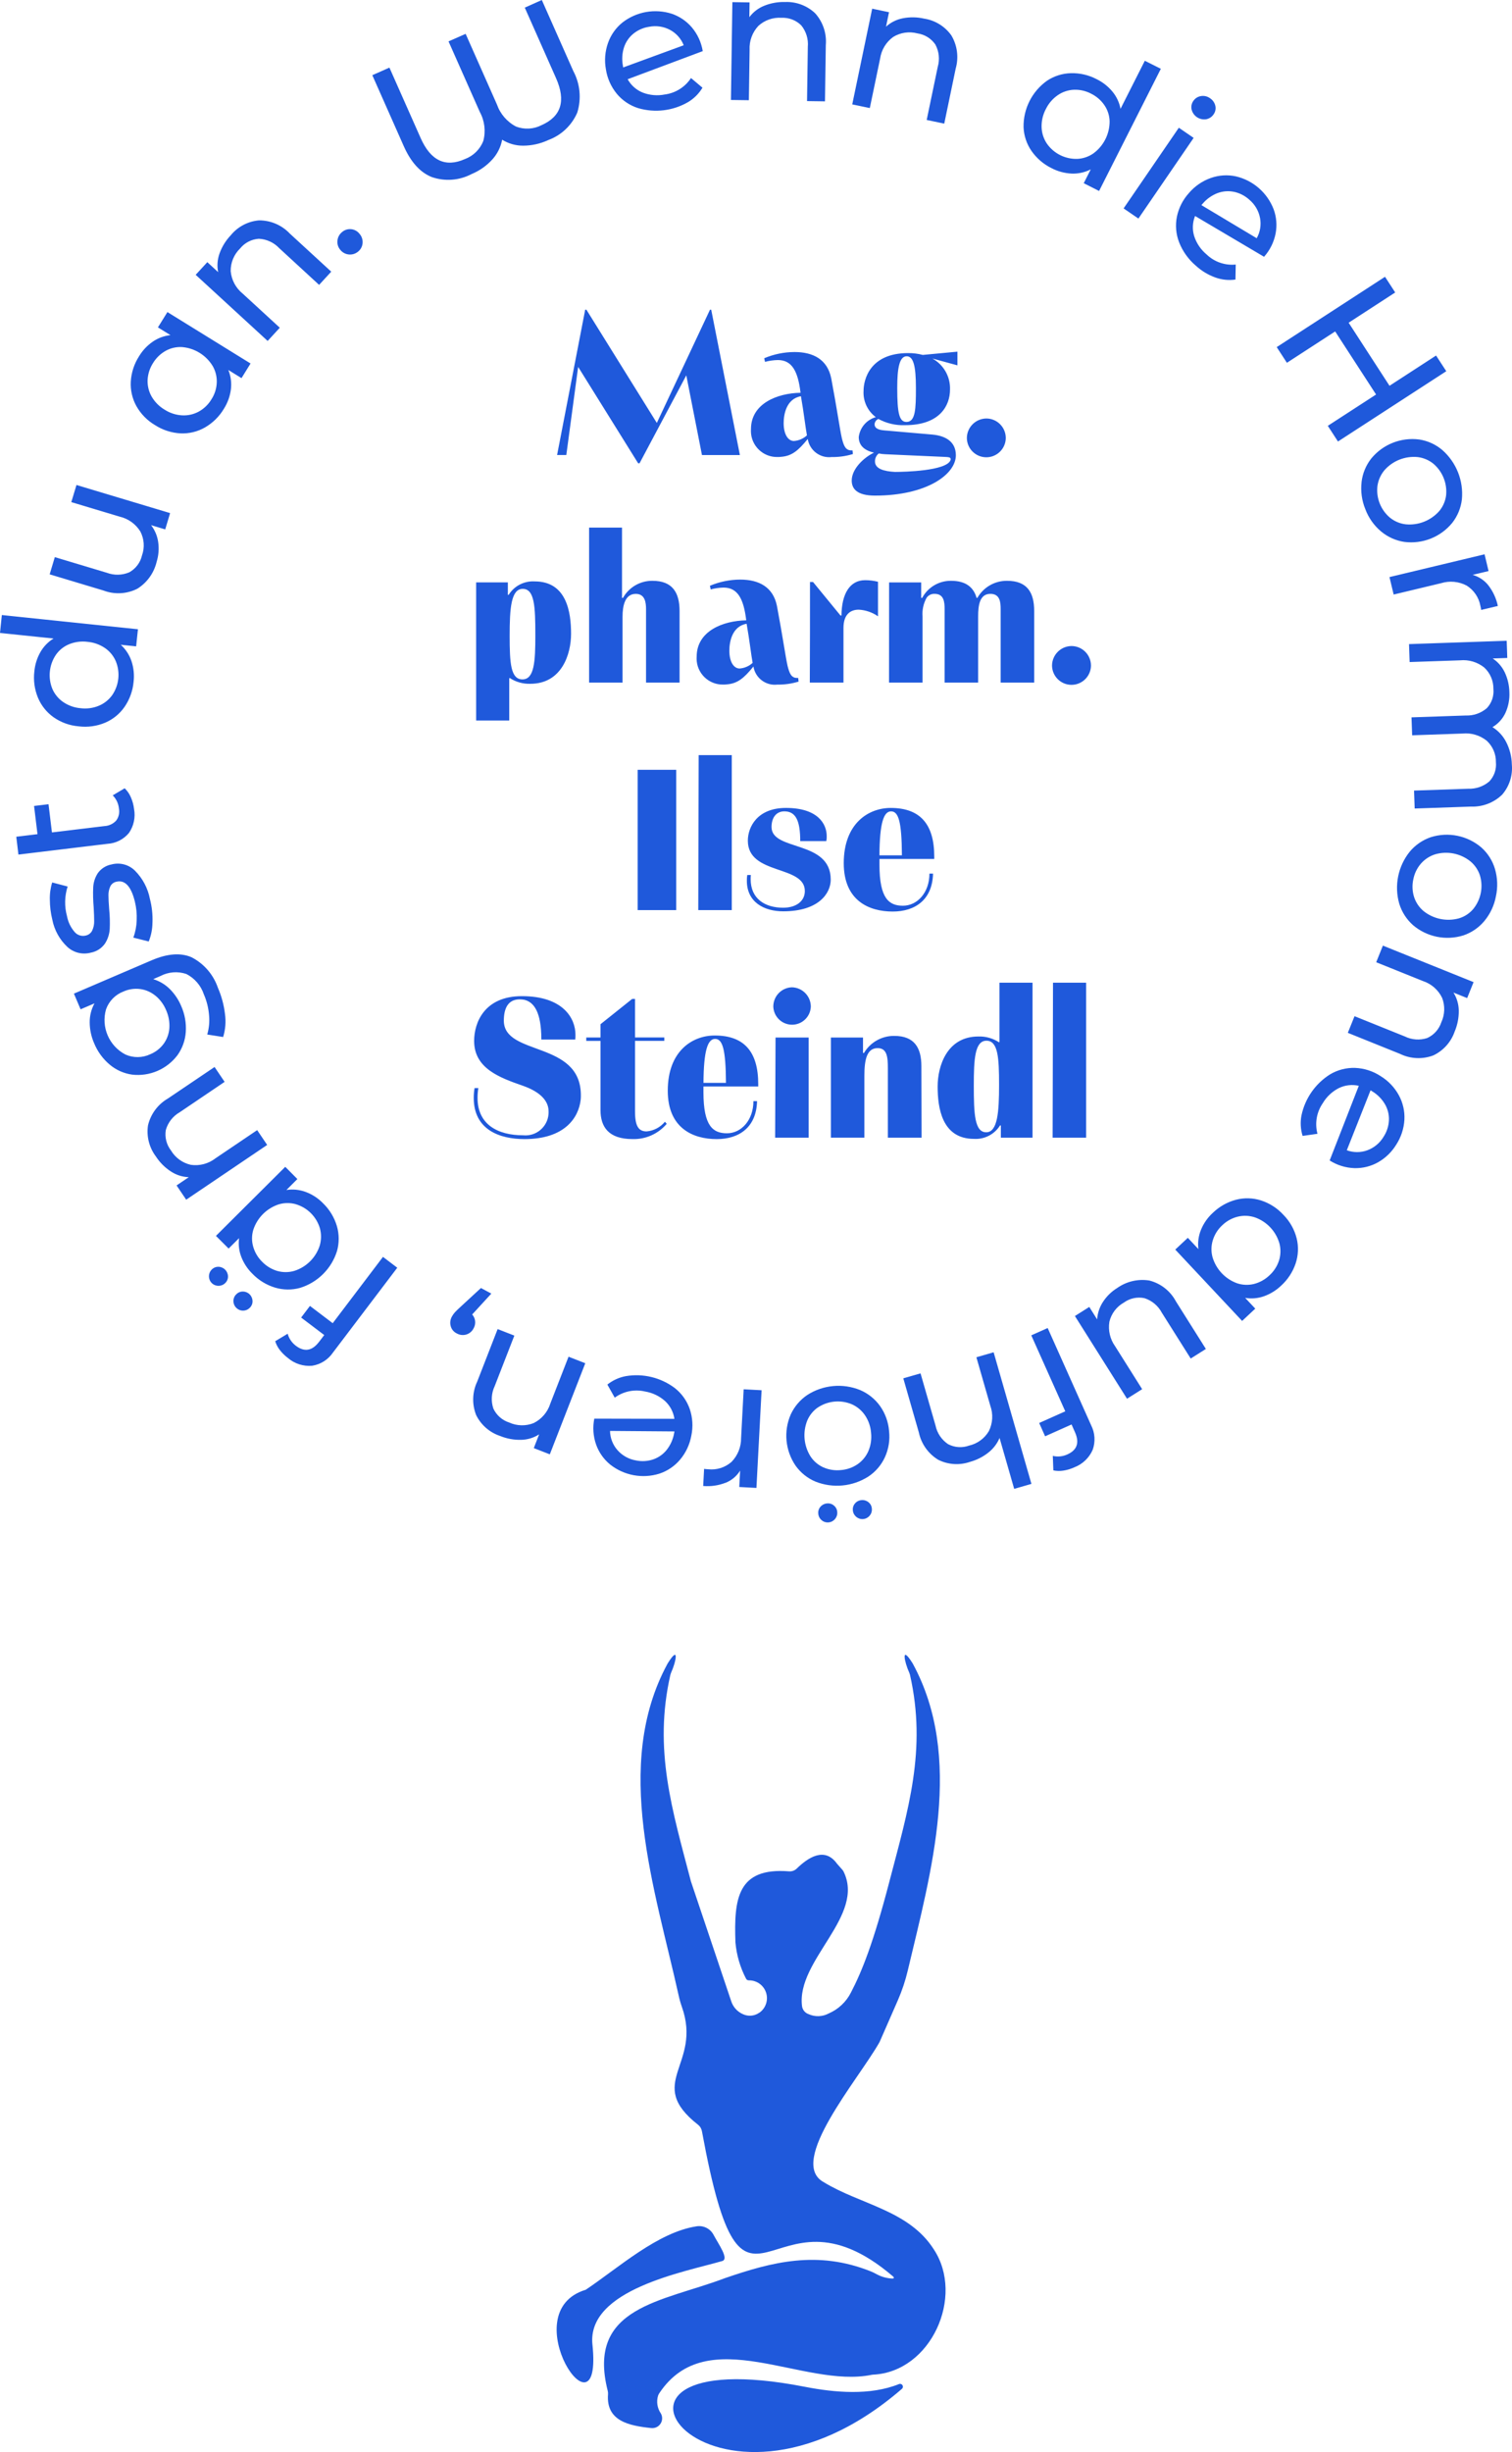 <?xml version="1.0" encoding="UTF-8"?>
<svg xmlns="http://www.w3.org/2000/svg" id="a" viewBox="0 0 220.014 356.605">
  <defs>
    <style>.b{fill:#1f59db;}</style>
  </defs>
  <path class="b" d="m71.676,23.151c.713-.801,1.194-1.78,1.394-2.833.913.572,1.969.873,3.046.867,1.268-.001,2.52-.281,3.668-.818,1.896-.696,3.421-2.142,4.218-3.998.621-2.011.411-4.186-.582-6.041l-4.579-10.327-2.478,1.111,4.547,10.254c1.456,3.287.759,5.563-2.091,6.827-1.155.601-2.513.678-3.729.213-1.306-.682-2.302-1.836-2.787-3.227l-4.547-10.254-2.489,1.095,4.547,10.254c.708,1.294.891,2.81.51,4.235-.479,1.214-1.45,2.168-2.673,2.624-2.832,1.256-4.978.241-6.438-3.046l-4.547-10.254-2.489,1.104,4.579,10.327c1.03,2.322,2.388,3.817,4.074,4.488,1.907.661,4.002.503,5.788-.437,1.168-.484,2.213-1.223,3.058-2.163Zm18.068-9.521c.818.986,1.904,1.715,3.127,2.1,2.438.711,5.06.392,7.256-.883.858-.515,1.576-1.233,2.091-2.091l-1.669-1.405-.002.003c-.864,1.314-2.257,2.187-3.817,2.389-1.074.212-2.185.116-3.207-.277-.931-.377-1.705-1.062-2.19-1.942l10.924-4.088c-.206-1.266-.749-2.453-1.573-3.436-.778-.919-1.79-1.61-2.93-1.999-2.452-.784-5.132-.311-7.168,1.264-.97.778-1.703,1.813-2.115,2.987-.435,1.229-.54,2.55-.305,3.833.199,1.301.744,2.525,1.578,3.544Zm1.054-6.734c.253-.78.726-1.471,1.361-1.991.662-.538,1.457-.887,2.301-1.01,1.042-.204,2.123-.041,3.058.462.898.487,1.596,1.275,1.97,2.226l-8.806,3.227-.044-.265c-.167-.883-.112-1.793.16-2.649Zm18.278.353c-.065-1.286.396-2.544,1.276-3.484.914-.835,2.13-1.26,3.365-1.175,1.068-.053,2.109.344,2.87,1.095.717.876,1.062,1.999.96,3.127l-.112,7.891,2.609.036.12-8.184c.145-1.689-.416-3.363-1.549-4.624-1.172-1.108-2.74-1.698-4.351-1.638-1.049-.031-2.093.154-3.066.546-.858.344-1.605.917-2.159,1.658l.032-2.147-2.501-.036-.211,14.225,2.609.036.109-7.325Zm18.986,1.302c.176-1.276.866-2.424,1.91-3.179,1.055-.645,2.329-.831,3.524-.514,1.057.15,2.003.735,2.609,1.614.537.996.663,2.164.349,3.251l-1.61,7.722,2.556.534,1.666-8.011c.464-1.631.232-3.382-.643-4.835h0c-.937-1.307-2.361-2.18-3.949-2.425-1.024-.232-2.085-.248-3.115-.048-.907.177-1.748.599-2.432,1.22l.433-2.104-2.448-.51-2.901,13.917,2.556.534,1.493-7.168Zm24.976,15.917c.9.466,1.89.73,2.902.775.963.039,1.919-.171,2.777-.61l-1.019,2.011,2.232,1.131,8.986-17.769-2.331-1.17-3.536,6.992c-.172-.92-.575-1.78-1.172-2.501-.627-.757-1.408-1.372-2.29-1.806-1.158-.61-2.453-.913-3.761-.879-1.236.033-2.437.412-3.467,1.095-2.186,1.552-3.466,4.083-3.42,6.763.051,1.24.453,2.44,1.16,3.459.75,1.073,1.761,1.936,2.938,2.509Zm-.863-8.589c.396-.821.999-1.525,1.75-2.043.692-.476,1.505-.747,2.344-.782.869-.033,1.732.164,2.501.57.776.381,1.441.956,1.93,1.669.477.694.742,1.511.763,2.352.003,1.844-.875,3.579-2.364,4.668-.693.483-1.509.759-2.352.796v-.002c-1.76.052-3.427-.791-4.427-2.24-.466-.703-.727-1.521-.755-2.364-.026-.913.184-1.817.61-2.625Zm13.478,15.907l8.036-11.732-2.155-1.477-8.036,11.732,2.155,1.477Zm7.741-15.852c.235.939,1.141,1.548,2.1,1.413.452-.078.852-.339,1.104-.723.257-.361.347-.816.245-1.248-.107-.452-.386-.845-.779-1.095-.382-.277-.86-.387-1.324-.305-.447.073-.843.327-1.095.703-.261.364-.353.823-.253,1.26l.002-.005Zm6.419,22.54h0s.001,0,.002,0h-.002Zm-6.794-10.416c-.888.973-1.498,2.166-1.766,3.455-.252,1.257-.137,2.56.333,3.753.519,1.307,1.352,2.466,2.424,3.376.82.751,1.78,1.332,2.825,1.71.939.342,1.948.446,2.938.305l.04-2.183c-1.563.156-3.115-.383-4.245-1.473-.841-.7-1.466-1.624-1.802-2.665-.293-.96-.247-1.992.13-2.923l10.039,5.932c.855-.956,1.436-2.126,1.681-3.385.227-1.182.128-2.403-.289-3.532-.927-2.401-2.98-4.19-5.486-4.778-1.214-.262-2.478-.182-3.649.233-1.231.434-2.325,1.184-3.175,2.175Zm6.539-.16v-.002c.833.179,1.603.575,2.233,1.148.813.682,1.365,1.626,1.561,2.669.188,1.005.016,2.044-.486,2.934l-8.048-4.816.176-.199c.58-.688,1.324-1.219,2.163-1.545.766-.287,1.598-.353,2.4-.188Zm14.725,20.305l5.952,9.172-7.024,4.555,1.481,2.28,15.758-10.223-1.484-2.28-6.775,4.399-5.948-9.172,6.775-4.399-1.481-2.28-15.759,10.227,1.481,2.28,7.024-4.559Zm12.218,15.713c-2.64-.339-5.268.703-6.96,2.758-.783.994-1.275,2.186-1.421,3.443h.006c-.154,1.339.036,2.697.549,3.944.473,1.256,1.261,2.369,2.29,3.231.968.807,2.139,1.333,3.385,1.521,2.641.34,5.27-.703,6.96-2.762.78-.989,1.269-2.176,1.413-3.428.253-2.706-.803-5.37-2.842-7.168-.96-.82-2.131-1.354-3.38-1.541Zm3.92,8.159c-.113.829-.458,1.61-.995,2.252-1.221,1.382-3.029,2.098-4.865,1.926-.836-.094-1.628-.424-2.284-.952h-.004c-1.355-1.132-2.047-2.871-1.839-4.624.118-.835.465-1.622,1.003-2.272,1.214-1.395,3.029-2.114,4.869-1.93.834.105,1.623.442,2.276.972,1.34,1.144,2.028,2.876,1.839,4.628Zm-7.626,14.391l6.892-1.65c1.243-.384,2.587-.258,3.737.349,1.047.661,1.77,1.731,1.991,2.95.049.194.087.391.112.59l2.428-.578c-.229-1.091-.701-2.115-1.381-2.998h.002c-.586-.737-1.389-1.271-2.296-1.525l2.324-.553-.582-2.436-13.838,3.311.61,2.541Zm15.792,29.096l.002-.002s-.001.001-.002.002c0,0,0,0,0,0Zm1.405-4.359c-.021-1.131-.297-2.242-.806-3.251-.456-.905-1.151-1.667-2.011-2.203.826-.485,1.484-1.21,1.887-2.079.428-.945.624-1.978.57-3.014-.019-1-.25-1.984-.678-2.887-.391-.814-.994-1.507-1.746-2.007l2.119-.073-.085-2.501-14.213.486.089,2.609,7.321-.249c1.272-.129,2.543.247,3.54,1.047.864.802,1.347,1.932,1.329,3.111.1,1.025-.247,2.043-.952,2.793-.853.735-1.953,1.118-3.078,1.071l-7.887.269.093,2.609,7.321-.253c1.272-.128,2.544.249,3.54,1.051.865.801,1.349,1.932,1.329,3.111.1,1.025-.247,2.043-.952,2.793-.854.733-1.954,1.116-3.078,1.071l-7.886.269.093,2.609,8.18-.281c1.694.069,3.342-.562,4.557-1.744,1.036-1.205,1.543-2.776,1.404-4.359Zm-4.445,12.04c-2.027-1.725-4.797-2.289-7.337-1.493-1.199.407-2.262,1.137-3.074,2.108h0c-1.705,2.12-2.276,4.935-1.533,7.553.367,1.208,1.06,2.292,2.003,3.131,2.027,1.725,4.797,2.289,7.337,1.493,1.194-.403,2.253-1.13,3.058-2.1.852-1.034,1.428-2.267,1.673-3.584.287-1.314.24-2.678-.136-3.969-.357-1.212-1.047-2.299-1.991-3.139Zm-1.187,8.973c-.546.636-1.263,1.102-2.067,1.341-1.779.491-3.684.103-5.13-1.043-.648-.537-1.131-1.247-1.394-2.047v-.002c-.263-.828-.305-1.711-.119-2.56.16-.856.545-1.654,1.116-2.312.556-.635,1.277-1.103,2.083-1.353,1.778-.509,3.692-.12,5.13,1.043.643.541,1.121,1.254,1.377,2.055.497,1.691.124,3.517-.996,4.878Zm-14.104,7.724l6.795,2.734c1.225.401,2.233,1.283,2.793,2.444.447,1.153.405,2.439-.117,3.56-.333,1.014-1.075,1.842-2.047,2.284-1.076.353-2.247.271-3.263-.229l-7.317-2.946-.976,2.42,7.59,3.058c1.524.744,3.289.823,4.873.217h-.002c1.449-.695,2.56-1.941,3.086-3.459.41-.968.613-2.011.597-3.062-.014-.924-.28-1.826-.771-2.609l1.991.802.935-2.323-13.197-5.31-.972,2.42Zm.633,16.556c-1.101-.722-2.377-1.132-3.692-1.188-1.281-.044-2.547.28-3.649.935-2.152,1.347-3.659,3.515-4.174,6.001-.184.984-.125,1.998.172,2.954l2.163-.309h0c-.407-1.52-.128-3.14.763-4.436.555-.943,1.367-1.708,2.34-2.207.903-.44,1.93-.56,2.91-.337l-4.239,10.861c1.081.689,2.328,1.074,3.609,1.116,1.203.031,2.391-.264,3.439-.855,1.079-.616,1.984-1.494,2.633-2.552.707-1.088,1.119-2.341,1.195-3.637.065-1.241-.217-2.475-.814-3.564-.626-1.144-1.543-2.104-2.657-2.781Zm1.216,6.434c-.042.851-.309,1.676-.775,2.389-.543.912-1.383,1.609-2.379,1.974-.962.347-2.015.344-2.975-.008l3.455-8.718.229.14c.773.461,1.416,1.11,1.871,1.886.411.708.61,1.518.574,2.335h0Zm-15.324,13.779c-.889-.986-2.022-1.719-3.285-2.127-1.182-.378-2.447-.412-3.649-.1-1.265.336-2.423.991-3.364,1.902-.75.682-1.338,1.522-1.722,2.46-.366.891-.496,1.861-.377,2.817l-1.541-1.642-1.827,1.71,9.729,10.375,1.913-1.786-1.469-1.565c.924.155,1.872.07,2.754-.245.924-.332,1.768-.854,2.477-1.533.968-.879,1.695-1.992,2.112-3.231.391-1.174.444-2.434.152-3.637-.322-1.282-.979-2.455-1.902-3.4Zm-.672,6.619c-.269.826-.749,1.568-1.394,2.151-.624.598-1.391,1.027-2.228,1.244-.816.206-1.674.174-2.473-.093-1.735-.627-3.067-2.046-3.584-3.817-.216-.816-.195-1.676.06-2.481h.002c.259-.825.733-1.567,1.373-2.15.627-.604,1.403-1.032,2.248-1.24.82-.198,1.679-.163,2.481.1,1.744.611,3.081,2.034,3.584,3.813.209.814.185,1.671-.069,2.473Zm-18.872,2.899c-1.643-.262-3.323.131-4.679,1.095-.826.51-1.53,1.197-2.059,2.011-.501.762-.794,1.642-.851,2.552l-1.144-1.814-2.091,1.32,7.582,12.029,2.203-1.389-3.921-6.221c-.746-1.035-1.051-2.324-.847-3.584.28-1.183,1.043-2.194,2.104-2.787.864-.63,1.956-.864,3.002-.642,1.083.347,1.987,1.104,2.521,2.108l4.206,6.67,2.207-1.394-4.363-6.924c-.804-1.511-2.21-2.612-3.87-3.03Zm-14.788,6.912l-2.384,1.063,4.945,11.05-3.797,1.697.863,1.934,3.849-1.718.498,1.128h0c.681,1.52.309,2.597-1.116,3.23-.661.303-1.404.376-2.111.209l.081,2.111c.477.099.968.11,1.448.033.545-.083,1.076-.241,1.578-.47,1.208-.454,2.181-1.378,2.697-2.56.42-1.171.337-2.464-.229-3.572l-6.321-14.136Zm-10.372,4.251l2.023,7.04c.437,1.212.362,2.549-.209,3.704-.63,1.066-1.671,1.825-2.878,2.1-1.003.363-2.114.287-3.058-.209-.94-.63-1.596-1.604-1.826-2.713l-2.179-7.582-2.509.723,2.26,7.865c.35,1.661,1.373,3.103,2.825,3.982,1.44.719,3.108.826,4.628.299.977-.267,1.889-.73,2.681-1.361.706-.558,1.261-1.284,1.614-2.112l2.127,7.402,2.509-.723-5.499-19.138-2.509.723Zm-15.711,21.074h0c-.284-.229-.648-.336-1.011-.298-.364.027-.702.199-.939.478-.243.279-.357.648-.314,1.015,0,.005,0,.01.001.015.075.762.754,1.319,1.516,1.244.762-.075,1.319-.754,1.244-1.516-.024-.37-.205-.712-.498-.939Zm1.692-13.983c-.737-1.029-1.744-1.835-2.91-2.328h0c-2.525-1.021-5.388-.752-7.678.723-1.046.705-1.879,1.684-2.408,2.829-1.065,2.44-.797,5.257.707,7.453.731,1.026,1.733,1.828,2.894,2.316,2.526,1.003,5.38.734,7.674-.723,1.056-.693,1.896-1.67,2.424-2.817.547-1.193.758-2.513.61-3.817-.103-1.308-.556-2.564-1.312-3.637Zm-1.699,6.553c-.334.771-.878,1.433-1.569,1.91-.719.49-1.553.784-2.42.851-.864.094-1.738-.037-2.537-.381-.768-.339-1.423-.892-1.886-1.593-.984-1.559-1.165-3.494-.49-5.21.325-.776.863-1.444,1.553-1.926v.008c1.468-.977,3.329-1.15,4.953-.462.769.345,1.428.896,1.902,1.593.511.757.815,1.634.883,2.545.102.907-.032,1.825-.389,2.665Zm-5.03,7.908h.004c-.284-.231-.649-.337-1.011-.294-.363.031-.699.204-.935.482-.246.276-.362.644-.318,1.011.029.372.209.716.498.952.28.237.646.349,1.011.309h.011c.761-.079,1.315-.76,1.237-1.521-.024-.37-.205-.711-.498-.939Zm-13.491-9.819c.017,1.301-.484,2.555-1.394,3.484-.93.818-2.161,1.207-3.392,1.071-.2-.007-.399-.026-.597-.056l-.132,2.489c1.111.093,2.228-.069,3.267-.474v.008c.874-.35,1.612-.97,2.108-1.77l-.124,2.384,2.497.132.751-14.205-2.609-.14-.373,7.076Zm-9.661-7.268c-2.033-1.521-4.6-2.143-7.104-1.722-.985.182-1.91.604-2.693,1.229l1.071,1.902h.002c1.27-.928,2.883-1.256,4.415-.895,1.079.178,2.085.658,2.902,1.385.737.682,1.219,1.595,1.365,2.588l-11.659-.024c-.252,1.257-.161,2.559.265,3.769.403,1.134,1.108,2.136,2.039,2.898,2.018,1.597,4.694,2.098,7.153,1.337,1.181-.387,2.231-1.096,3.03-2.047.839-.999,1.402-2.2,1.634-3.484.272-1.288.193-2.626-.229-3.874-.421-1.21-1.181-2.273-2.19-3.062Zm-.086,6.583c-.153.887-.526,1.722-1.084,2.428-.511.639-1.196,1.118-1.971,1.381h0c-.807.27-1.672.32-2.505.144-1.047-.178-1.999-.713-2.697-1.513-.672-.771-1.051-1.755-1.067-2.777l9.376.073-.052.265Zm-18.017-4.3c-.389,1.228-1.259,2.246-2.412,2.821-1.148.46-2.433.432-3.56-.077-1.017-.323-1.854-1.057-2.308-2.023-.367-1.072-.299-2.245.188-3.267l2.862-7.353-2.432-.948-2.967,7.626c-.727,1.534-.785,3.3-.16,4.878h-.001c.711,1.443,1.972,2.541,3.5,3.045.972.396,2.017.586,3.066.557.924-.021,1.824-.297,2.601-.796l-.778,1.999,2.331.907,5.162-13.249-2.436-.948-2.657,6.827Zm-10.938-12.017c-.038-.355-.188-.688-.429-.952l2.787-3.038-1.509-.814-2.898,2.673c-.409.373-.699.651-.875.843-.177.193-.329.408-.454.638-.241.42-.304.918-.176,1.385h0c.121.46.436.846.863,1.055.421.246.924.31,1.394.176.471-.14.862-.47,1.08-.911.182-.32.257-.689.217-1.055Zm-20.72.315l-3.315-2.513-1.28,1.692,3.36,2.544-.747.984-.004-.002c-1.006,1.329-2.131,1.521-3.376.578-.581-.435-1.001-1.05-1.195-1.75l-1.81,1.084c.141.464.367.898.666,1.28.337.436.731.825,1.172,1.156.978.842,2.255,1.252,3.54,1.136,1.229-.195,2.323-.889,3.022-1.918l9.358-12.338-2.079-1.578-7.313,9.645Zm-4.756-5.137c2.564-.786,4.576-2.786,5.376-5.346.338-1.193.332-2.458-.016-3.649-.375-1.254-1.064-2.391-2.003-3.303-.705-.727-1.561-1.289-2.509-1.646-.902-.339-1.877-.439-2.829-.293l1.593-1.593-1.762-1.774-10.087,10.042,1.845,1.842,1.521-1.513c-.123.928-.009,1.873.33,2.746.358.914.905,1.741,1.606,2.428.908.944,2.042,1.639,3.295,2.019,1.186.354,2.447.368,3.641.04Zm-3.316-2.462c-.832-.248-1.586-.706-2.19-1.329-.619-.604-1.07-1.359-1.308-2.19-.236-.81-.23-1.67.016-2.477.578-1.75,1.955-3.121,3.708-3.692.811-.241,1.674-.246,2.489-.016l-.006.003c1.69.502,3.01,1.828,3.504,3.52.218.814.208,1.672-.028,2.481-.562,1.761-1.945,3.138-3.708,3.692-.808.235-1.667.238-2.477.008Zm-8.547-.604c-.369-.012-.727.133-.984.398-.543.541-.545,1.42-.004,1.963s1.42.545,1.963.004c.267-.252.414-.606.405-.974-.015-.758-.622-1.371-1.38-1.392Zm1.381,1.394v-.008s0,.004,0,.006c0,0,0,.001,0,.002Zm3.159,2.623c-.254-.263-.602-.413-.968-.417-.37-.015-.728.13-.984.398-.272.255-.424.614-.417.988.003.763.618,1.382,1.381,1.389.375.005.735-.144.995-.413.268-.254.415-.61.405-.98l-.004.003c-.005-.364-.152-.711-.409-.968Zm1.085-23.892l-6.073,4.103c-1.017.788-2.311,1.128-3.584.943-1.208-.272-2.251-1.028-2.887-2.091-.654-.845-.925-1.925-.747-2.979.31-1.09,1.035-2.015,2.019-2.576l6.535-4.419-1.461-2.163-6.783,4.579c-1.468.849-2.52,2.266-2.906,3.917v-.003c-.237,1.593.173,3.215,1.14,4.504.57.881,1.319,1.631,2.199,2.203.774.508,1.672.793,2.597.823l-1.778,1.201,1.401,2.075,11.784-7.964-1.455-2.152Zm-11.601-10.894c.71-.991,1.13-2.16,1.213-3.376.089-1.297-.141-2.595-.67-3.783-.387-.923-.95-1.761-1.658-2.469-.674-.669-1.503-1.162-2.412-1.437l1.035-.446c1.166-.614,2.533-.724,3.783-.305,1.209.617,2.127,1.684,2.556,2.971.414.955.667,1.973.751,3.01.093.949.003,1.906-.265,2.821l2.316.365c.336-1.089.426-2.239.265-3.368-.156-1.308-.502-2.585-1.027-3.793-.658-1.923-2.036-3.516-3.845-4.443-1.588-.68-3.524-.53-5.808.45l-11.298,4.844.971,2.281,2.023-.867c-.472.856-.712,1.82-.697,2.797.01,1.04.231,2.067.65,3.018.494,1.2,1.27,2.264,2.264,3.099.93.783,2.063,1.287,3.267,1.453,2.541.291,5.046-.784,6.586-2.825Zm-1.177-3.952c-.055.82-.338,1.609-.818,2.276-.5.682-1.177,1.212-1.959,1.533-1.142.54-2.463.555-3.617.04-2.382-1.242-3.561-3.988-2.821-6.57.423-1.19,1.345-2.136,2.525-2.588.77-.347,1.622-.473,2.46-.361.814.111,1.581.449,2.212.976v-.009c.681.565,1.213,1.289,1.549,2.107.365.815.526,1.706.47,2.597Zm-11.441-10.962c.839-.153,1.585-.63,2.075-1.329.408-.635.646-1.365.69-2.119.043-.969.015-1.941-.085-2.906-.066-.863-.1-1.533-.1-2.011-.006-.431.082-.858.257-1.252.165-.359.492-.618.879-.697,1.25-.311,2.151.643,2.701,2.862.223.903.313,1.833.269,2.762-.026.854-.19,1.699-.486,2.501l2.24.561c.355-.88.539-1.82.542-2.77l.003.003c.043-1.148-.081-2.296-.369-3.408-.301-1.572-1.068-3.017-2.203-4.146-.894-.869-2.18-1.205-3.385-.883-.81.149-1.531.608-2.007,1.28-.396.617-.624,1.327-.662,2.059-.04.96-.017,1.922.068,2.879.053.883.073,1.573.073,2.071.005.454-.09.904-.281,1.316-.184.382-.536.655-.952.739-.582.144-1.196-.048-1.593-.498-.578-.659-.968-1.462-1.128-2.324-.388-1.415-.356-2.913.093-4.311l-2.248-.59c-.252.816-.368,1.667-.341,2.521.005.971.125,1.939.357,2.882.295,1.52,1.062,2.909,2.19,3.969.916.845,2.2,1.161,3.404.839Zm5.562-17.411c.701-1.017.968-2.27.743-3.484-.069-.585-.225-1.157-.462-1.697-.208-.496-.515-.943-.903-1.316l-1.737,1.027c.519.524.839,1.212.905,1.946.114.61-.036,1.241-.413,1.734-.439.474-1.047.758-1.692.79l-7.647.923-.498-4.102-2.104.253.498,4.102-3.086.373.313,2.596,12.949-1.565c1.22-.068,2.356-.641,3.135-1.582Zm-12.893-26.289c-.483.854-.779,1.801-.871,2.777-.157,1.299.021,2.617.518,3.829.474,1.142,1.258,2.128,2.264,2.846,1.081.761,2.346,1.22,3.664,1.329,1.317.165,2.655-.02,3.878-.538,1.139-.49,2.116-1.293,2.817-2.316.738-1.082,1.186-2.336,1.3-3.641.116-1.006.011-2.025-.309-2.987-.31-.913-.847-1.732-1.561-2.38l2.24.233.261-2.489L.269,89.446l-.269,2.605,7.794.809c-.8.489-1.462,1.174-1.922,1.991Zm4.186-1.16c.845-.343,1.764-.464,2.669-.349.908.079,1.781.387,2.537.896.698.475,1.247,1.139,1.582,1.914h0c.674,1.626.481,3.483-.514,4.936-.491.687-1.163,1.224-1.942,1.549-.843.351-1.763.476-2.669.361-.91-.076-1.784-.389-2.537-.907-.693-.477-1.237-1.141-1.569-1.914-.659-1.629-.467-3.479.514-4.937.48-.692,1.151-1.23,1.93-1.549Zm9.922-8.067c1.412-.88,2.421-2.28,2.809-3.897.289-.928.368-1.908.233-2.87-.123-.903-.48-1.758-1.035-2.481l2.055.618.711-2.372-13.623-4.09-.753,2.493,7.044,2.115c1.245.291,2.324,1.065,2.998,2.151.565,1.076.654,2.34.245,3.484-.241,1.043-.912,1.935-1.847,2.456-1.046.445-2.223.467-3.285.064l-7.554-2.268-.751,2.501,7.839,2.356c1.602.607,3.385.512,4.913-.261Zm2.581-23.798c1.115.72,2.4,1.134,3.725,1.201,1.239.053,2.468-.246,3.544-.863,1.133-.655,2.08-1.589,2.75-2.714.542-.856.891-1.82,1.019-2.825.118-.956-.01-1.926-.373-2.817l1.918,1.184,1.316-2.127-12.097-7.477-1.382,2.225,1.826,1.128c-.929.096-1.82.424-2.588.956-.807.56-1.485,1.285-1.991,2.127-.706,1.1-1.117,2.363-1.195,3.668-.07,1.234.208,2.464.802,3.548.646,1.154,1.586,2.116,2.726,2.787Zm-.3-9.012c.447-.74,1.075-1.353,1.826-1.782.734-.412,1.572-.604,2.412-.554,1.836.154,3.488,1.176,4.447,2.75.423.731.631,1.568.597,2.412v-.003c-.034.865-.3,1.705-.77,2.432-.445.75-1.082,1.367-1.845,1.789-.74.403-1.578.594-2.42.55-.911-.05-1.794-.336-2.56-.831-.785-.466-1.437-1.127-1.891-1.918-.413-.732-.613-1.565-.578-2.404.045-.867.315-1.708.782-2.44Zm18.453-5.152l-5.395-4.957c-1.004-.807-1.635-1.988-1.75-3.271-.016-1.238.477-2.428,1.365-3.291.669-.832,1.656-1.346,2.722-1.417,1.132.05,2.199.54,2.975,1.365l5.805,5.341,1.766-1.922-6.029-5.539c-1.163-1.233-2.785-1.928-4.48-1.922h-.003c-1.605.136-3.087.917-4.107,2.164-.725.761-1.283,1.664-1.638,2.653-.313.869-.382,1.807-.199,2.713l-1.577-1.453-1.692,1.843,10.471,9.617,1.766-1.922Zm10.086-10.648h.002c.484.038.963-.121,1.329-.441.367-.303.595-.742.63-1.217.043-.495-.12-.987-.452-1.357-.022-.028-.044-.055-.067-.081-.642-.728-1.753-.798-2.481-.156-.377.308-.614.755-.658,1.24-.054.488.1.977.425,1.345.312.391.773.633,1.272.666Zm31.606,29.162l1.722-12.816,8.73,14.016h.205l6.803-12.787,2.28,11.592h5.519l-4.174-21.14h-.176l-7.738,16.468-10.247-16.468h-.176l-4.09,21.136h1.342Zm33.207-14.978c-1.516.005-3.015.312-4.411.903l.117.526c.611-.163,1.239-.252,1.871-.265,2.043,0,2.922,1.61,3.299,4.761-3.416.061-7.212,1.578-7.212,5.286-.007.103-.01.207-.009.31.024,2.094,1.74,3.771,3.834,3.747.185.005.37-.004.553-.028,1.546-.116,2.482-.875,3.883-2.597.267,1.666,1.8,2.826,3.476,2.629,1.048.017,2.093-.131,3.095-.437l-.058-.531c-.156.006-.312-.004-.466-.028-.527-.145-.787-.554-1.08-1.722-.325-1.462-.674-4.086-1.549-8.73-.554-2.745-2.624-3.825-5.342-3.825Zm-.091,12.937h.004c-.851,0-1.493-.963-1.493-2.596,0-1.201.353-3.536,2.513-3.913.409,2.307.67,4.611.875,5.691-.522.479-1.191.768-1.898.818Zm16.619-12.784c-5.607,0-6.482,3.913-6.482,5.491-.087,1.493.583,2.931,1.782,3.825-1.332.377-2.309,1.514-2.481,2.887,0,1.019.555,1.894,2.22,2.276-1.434.673-3.243,2.336-3.243,4.058,0,1.167.728,2.19,3.385,2.19,7.533,0,11.768-3.094,11.768-5.868,0-2.011-1.546-2.83-3.385-3.006l-7.068-.614c-.995-.085-1.373-.405-1.373-.875.016-.347.232-.654.554-.786,1.188.647,2.53.959,3.882.903,5.11,0,6.539-2.894,6.539-5.17.07-1.873-.924-3.624-2.568-4.524l3.649.996v-1.991l-5.046.474c-.695-.184-1.412-.273-2.131-.265Zm-4.266,14.596c.317.067.64.106.964.116,2.833.116,5.663.265,8.497.381.176,0,.322.028.498.028.409.028.498.148.498.293.004.06-.005.12-.028.176-.618,1.548-6.719,1.692-8.064,1.692l.004.002c-1.666-.089-2.922-.47-2.922-1.521-.012-.455.194-.889.553-1.168Zm4.03-4.584c-1.052,0-1.345-1.253-1.345-4.937,0-2.802.293-4.612,1.373-4.612.968,0,1.345,1.369,1.345,4.612,0,3.038-.061,4.937-1.373,4.937Zm11.563,5.141c1.564.029,2.856-1.215,2.885-2.779,0-.005,0-.01,0-.015.005-1.567-1.262-2.842-2.829-2.847h0c-1.569.016-2.833,1.293-2.833,2.862.029,1.523,1.256,2.75,2.779,2.779Zm-74.181,18.197v20.088h4.816v-6.135s.061-.056.061-.056c.89.588,1.941.884,3.006.847,4.583,0,5.928-4.318,5.928-7.267,0-3.098-.614-7.622-5.286-7.622-1.528-.095-2.986.655-3.797,1.954h-.117v-1.81h-4.612Zm6.774.94c1.722,0,1.839,2.537,1.839,6.743,0,3.825-.148,6.422-1.871,6.422s-1.867-2.363-1.867-6.361c0-3.974.206-6.803,1.898-6.803Zm9.661-8.911v22.541l4.867.003v-9.577c0-1.605.349-3.327,1.926-3.327,1.349,0,1.493,1.252,1.493,2.248v10.652h4.878v-10.395c0-2.685-1.023-4.407-3.941-4.407-1.776-.02-3.422.932-4.291,2.481h-.144v-10.219h-4.788Zm15.652,18.772c-.007.103-.01.207-.009.31.024,2.094,1.74,3.771,3.834,3.747.185.005.37-.004.554-.028,1.546-.116,2.482-.875,3.883-2.597.267,1.666,1.8,2.826,3.476,2.629,1.048.017,2.092-.131,3.094-.437l-.057-.531c-.156.006-.312-.004-.466-.028-.527-.145-.787-.555-1.08-1.722-.325-1.462-.674-4.086-1.549-8.73-.553-2.745-2.624-3.825-5.342-3.825-1.516.005-3.015.312-4.411.903l.116.526c.611-.163,1.239-.252,1.871-.265,2.043,0,2.922,1.606,3.299,4.761-3.416.061-7.212,1.578-7.212,5.286Zm7.269-4.788c.409,2.307.67,4.611.875,5.691-.522.479-1.191.768-1.898.818h.004c-.851.001-1.493-.963-1.493-2.596,0-1.2.353-3.536,2.513-3.913Zm14.095,8.553v-7.943c0-1.987,1.025-2.657,2.22-2.657,1.005.053,1.976.387,2.801.964v-5.021c-.611-.156-1.24-.234-1.871-.233-2.249,0-3.416,2.015-3.443,5.138h-.144l-3.998-4.878h-.437c0,2.75,0,11.423-.028,14.634h4.905l-.005-.003Zm19.483-12.318h-.116c-.437-1.546-1.577-2.481-3.708-2.481-1.755-.021-3.376.935-4.206,2.481h-.144v-2.248h-4.672l-.01,14.57h4.878v-9.605c-.077-.943.126-1.889.582-2.718.261-.384.704-.605,1.168-.582,1.345,0,1.461,1.14,1.461,2.22v10.684h4.878v-9.605c0-1.607.204-3.299,1.782-3.299,1.405,0,1.493,1.224,1.493,2.22v10.686h4.878v-10.424c0-2.688-1.023-4.38-3.941-4.38-1.785-.021-3.44.929-4.323,2.481Zm16.529,9.858c.005-1.57-1.264-2.846-2.833-2.851h0c-1.57.015-2.834,1.292-2.833,2.862.029,1.524,1.257,2.752,2.78,2.78,1.565.029,2.858-1.215,2.887-2.78,0-.004,0-.007,0-.011Zm-60.354,15.147h-5.607v20.41h5.607v-20.41Zm3.212,20.409h4.876v-22.541h-4.816l-.06,22.541Zm19.274-4.438c0-5.812-8.613-4.087-8.613-7.651,0-1.312.642-2.276,1.871-2.276,1.661,0,2.304,1.373,2.304,4.323h3.797c.049-.24.068-.486.056-.731,0-1.754-1.284-4.09-5.928-4.09-4.202,0-5.547,2.805-5.547,4.761,0,5.053,8.293,3.504,8.293,7.329,0,1.46-1.256,2.424-3.155,2.424-2.657,0-4.728-1.313-4.728-4.146-.005-.205.005-.41.028-.614v-.003h-.522c-.049.28-.069.563-.061.847,0,3.094,2.485,4.439,5.286,4.439,5.17,0,6.92-2.621,6.92-4.612Zm15.064-3.006v-.349c0-4.733-2.075-7.068-6.337-7.068-3.239,0-6.831,2.248-6.831,8.032,0,5.431,3.648,7.036,7.124,7.036,3.299,0,5.779-1.754,5.868-5.519h-.525c0,2.746-1.75,4.672-3.854,4.672-2.015,0-3.416-1.023-3.416-5.956v-.847h7.971Zm-7.974-.526c.027-4.702.613-6.394,1.692-6.394s1.549,1.489,1.577,6.394h-3.269Zm7.797,2.657h0s0,0,0,0h0Zm-66.715,31.195c-.08.473-.119.953-.117,1.432,0,4.611,3.736,5.984,7.385,5.984,5.869,0,7.883-3.126,8.176-5.723.023-.213.032-.428.028-.642,0-7.999-11.21-5.663-11.21-10.861,0-1.75.585-3.095,2.308-3.095.215.003.43.022.642.056,1.429.326,2.509,1.782,2.509,5.784l-.003.003h4.937c.025-.233.034-.468.028-.703,0-2.396-1.811-5.607-7.795-5.607-5.454,0-6.948,3.854-6.948,6.511,0,3.998,3.708,5.343,7.068,6.511,2.83.992,3.765,2.392,3.765,3.737.006.15.002.3-.013.449-.176,1.848-1.816,3.203-3.664,3.028-3.772,0-6.659-1.606-6.659-5.43-.003-.48.036-.959.116-1.432h-.553Zm18.329,3.211c0,2.42,1.168,4.202,4.644,4.202,1.917.063,3.756-.755,4.993-2.22l-.267-.296c-.661.806-1.619,1.311-2.657,1.401-1.139,0-1.692-.698-1.692-2.918v-10.247h4.263v-.498h-4.263v-5.607h-.409l-4.612,3.683v1.926h-2.071v.498h2.071v10.075Zm22.951-3.444v-.349c0-4.732-2.071-7.068-6.333-7.068-3.239,0-6.831,2.248-6.831,8.032,0,5.43,3.648,7.036,7.124,7.036,3.299,0,5.779-1.754,5.868-5.519h-.529c0,2.746-1.75,4.672-3.854,4.672-2.015,0-3.416-1.023-3.416-5.956v-.847h7.971Zm-6.275-6.92c1.08,0,1.55,1.489,1.578,6.394h-3.27c.027-4.702.612-6.394,1.692-6.394Zm6.102,9.051h0s0,0,0,0h0Zm5.052-16.557s.001,0,.002,0c0,0,0,0,.001,0h-.003Zm2.455,7.301h-4.816l-.06,14.569h4.876v-14.569Zm-2.501-1.861c1.507.05,2.77-1.132,2.819-2.639-.008-1.532-1.24-2.777-2.772-2.801-1.503.06-2.689,1.297-2.687,2.801.048,1.437,1.202,2.591,2.639,2.639Zm18.935,16.43l-.028-10.395c0-2.685-1.023-4.407-3.941-4.407-1.808-.021-3.49.925-4.411,2.481h-.144v-2.248h-4.672v14.566h4.873v-8.99c0-2.337.348-4.03,1.926-4.03,1.349,0,1.493,1.227,1.493,2.95v10.074h4.904Zm-13.196,0v-.003h-.005l.005.003Zm29.344,0v-22.541h-4.816v8.612l-.06.06c-.89-.588-1.941-.884-3.006-.847-4.583,0-5.928,4.318-5.928,7.267,0,3.098.614,7.622,5.286,7.622,1.529.095,2.986-.656,3.797-1.955h.115v1.783h4.612Zm-6.743-.787h0c-1.693-.001-1.806-2.686-1.806-6.832,0-3.764.144-6.482,1.839-6.482s1.839,2.481,1.839,6.422c0,3.913-.205,6.892-1.871,6.892Zm9.664.786h4.872v-22.541h-4.816l-.056,22.541Z"></path>
  <path class="b" d="m131.278,346.828c-.116-.131-.302-.174-.464-.108-4.206,1.697-9.364,1.24-13.69.398-37.083-7.24-13.698,24.347,14.12.293h0c.17-.152.186-.413.034-.583Zm-45.071-5.848c-.831-8.024,13.47-10.572,18.881-12.153,1.035-.299-.522-2.42-1.264-3.825-.472-.884-1.449-1.376-2.44-1.229-5.674.855-11.403,6.049-16.151,9.231-10.737,3.247,2.513,22.81.976,7.975h0Zm49.673-13.851c-3.653-5.724-10.717-6.511-16.039-9.786-5.302-2.906,4.996-14.815,8.111-20.301.025-.044.048-.09.069-.136l2.625-5.997c.611-1.396,1.094-2.844,1.445-4.327,3.464-14.593,8.131-30.981.747-44.608-.021-.036-.045-.073-.065-.109-1.726-2.742-1.159-.112-.462,1.405.031.094.068.193.1.293,2.48,10.929-.286,19.687-2.987,30.05-2.3,8.826-3.969,13.028-5.611,16.183-.687,1.35-1.824,2.418-3.214,3.018-.914.495-2.008.532-2.954.1-.504-.176-.866-.619-.939-1.148-.867-6.715,9.34-13.165,5.992-19.683-.033-.072-.848-.963-.896-1.031-1.828-2.549-4.26-.863-5.873.703-.299.287-.707.432-1.12.398-7.526-.602-8.02,4.014-7.795,10.335.164,1.841.687,3.631,1.541,5.27.074.156.233.254.405.249.829-.017,1.616.365,2.116,1.026.862,1.14.637,2.763-.503,3.626l-.387.232c-.643.323-1.398.339-2.055.044-.828-.353-1.461-1.049-1.734-1.906l-5.86-17.421c-2.706-10.363-5.475-19.121-2.987-30.05.031-.094.068-.193.1-.293.698-1.517,1.264-4.146-.462-1.405-.02.036-.044.073-.064.109-8.015,14.79-1.802,32.763,1.63,48.244.12.554.274,1.099.462,1.634,3.01,8.461-5.458,11.054,2.38,17.175.298.246.495.593.553.976,6.282,34.165,9.697,5.587,27.775,21.048.233.201.172.345-.132.326-.781-.042-1.544-.258-2.232-.63-.278-.158-.566-.298-.863-.417-7.734-3.086-14.324-1.381-21.224.995-9.099,3.454-20.177,4.102-17.038,16.396.039.163.053.331.04.498-.301,3.885,3.05,4.563,6.286,4.905.304.034.612-.031.876-.185.683-.397.914-1.272.517-1.954-.514-.753-.661-1.699-.398-2.572.041-.117.096-.229.164-.333,6.992-10.565,21.016-.658,30.918-2.701l.199-.024c8.444-.385,13.358-11.379,8.842-18.218Z"></path>
</svg>
